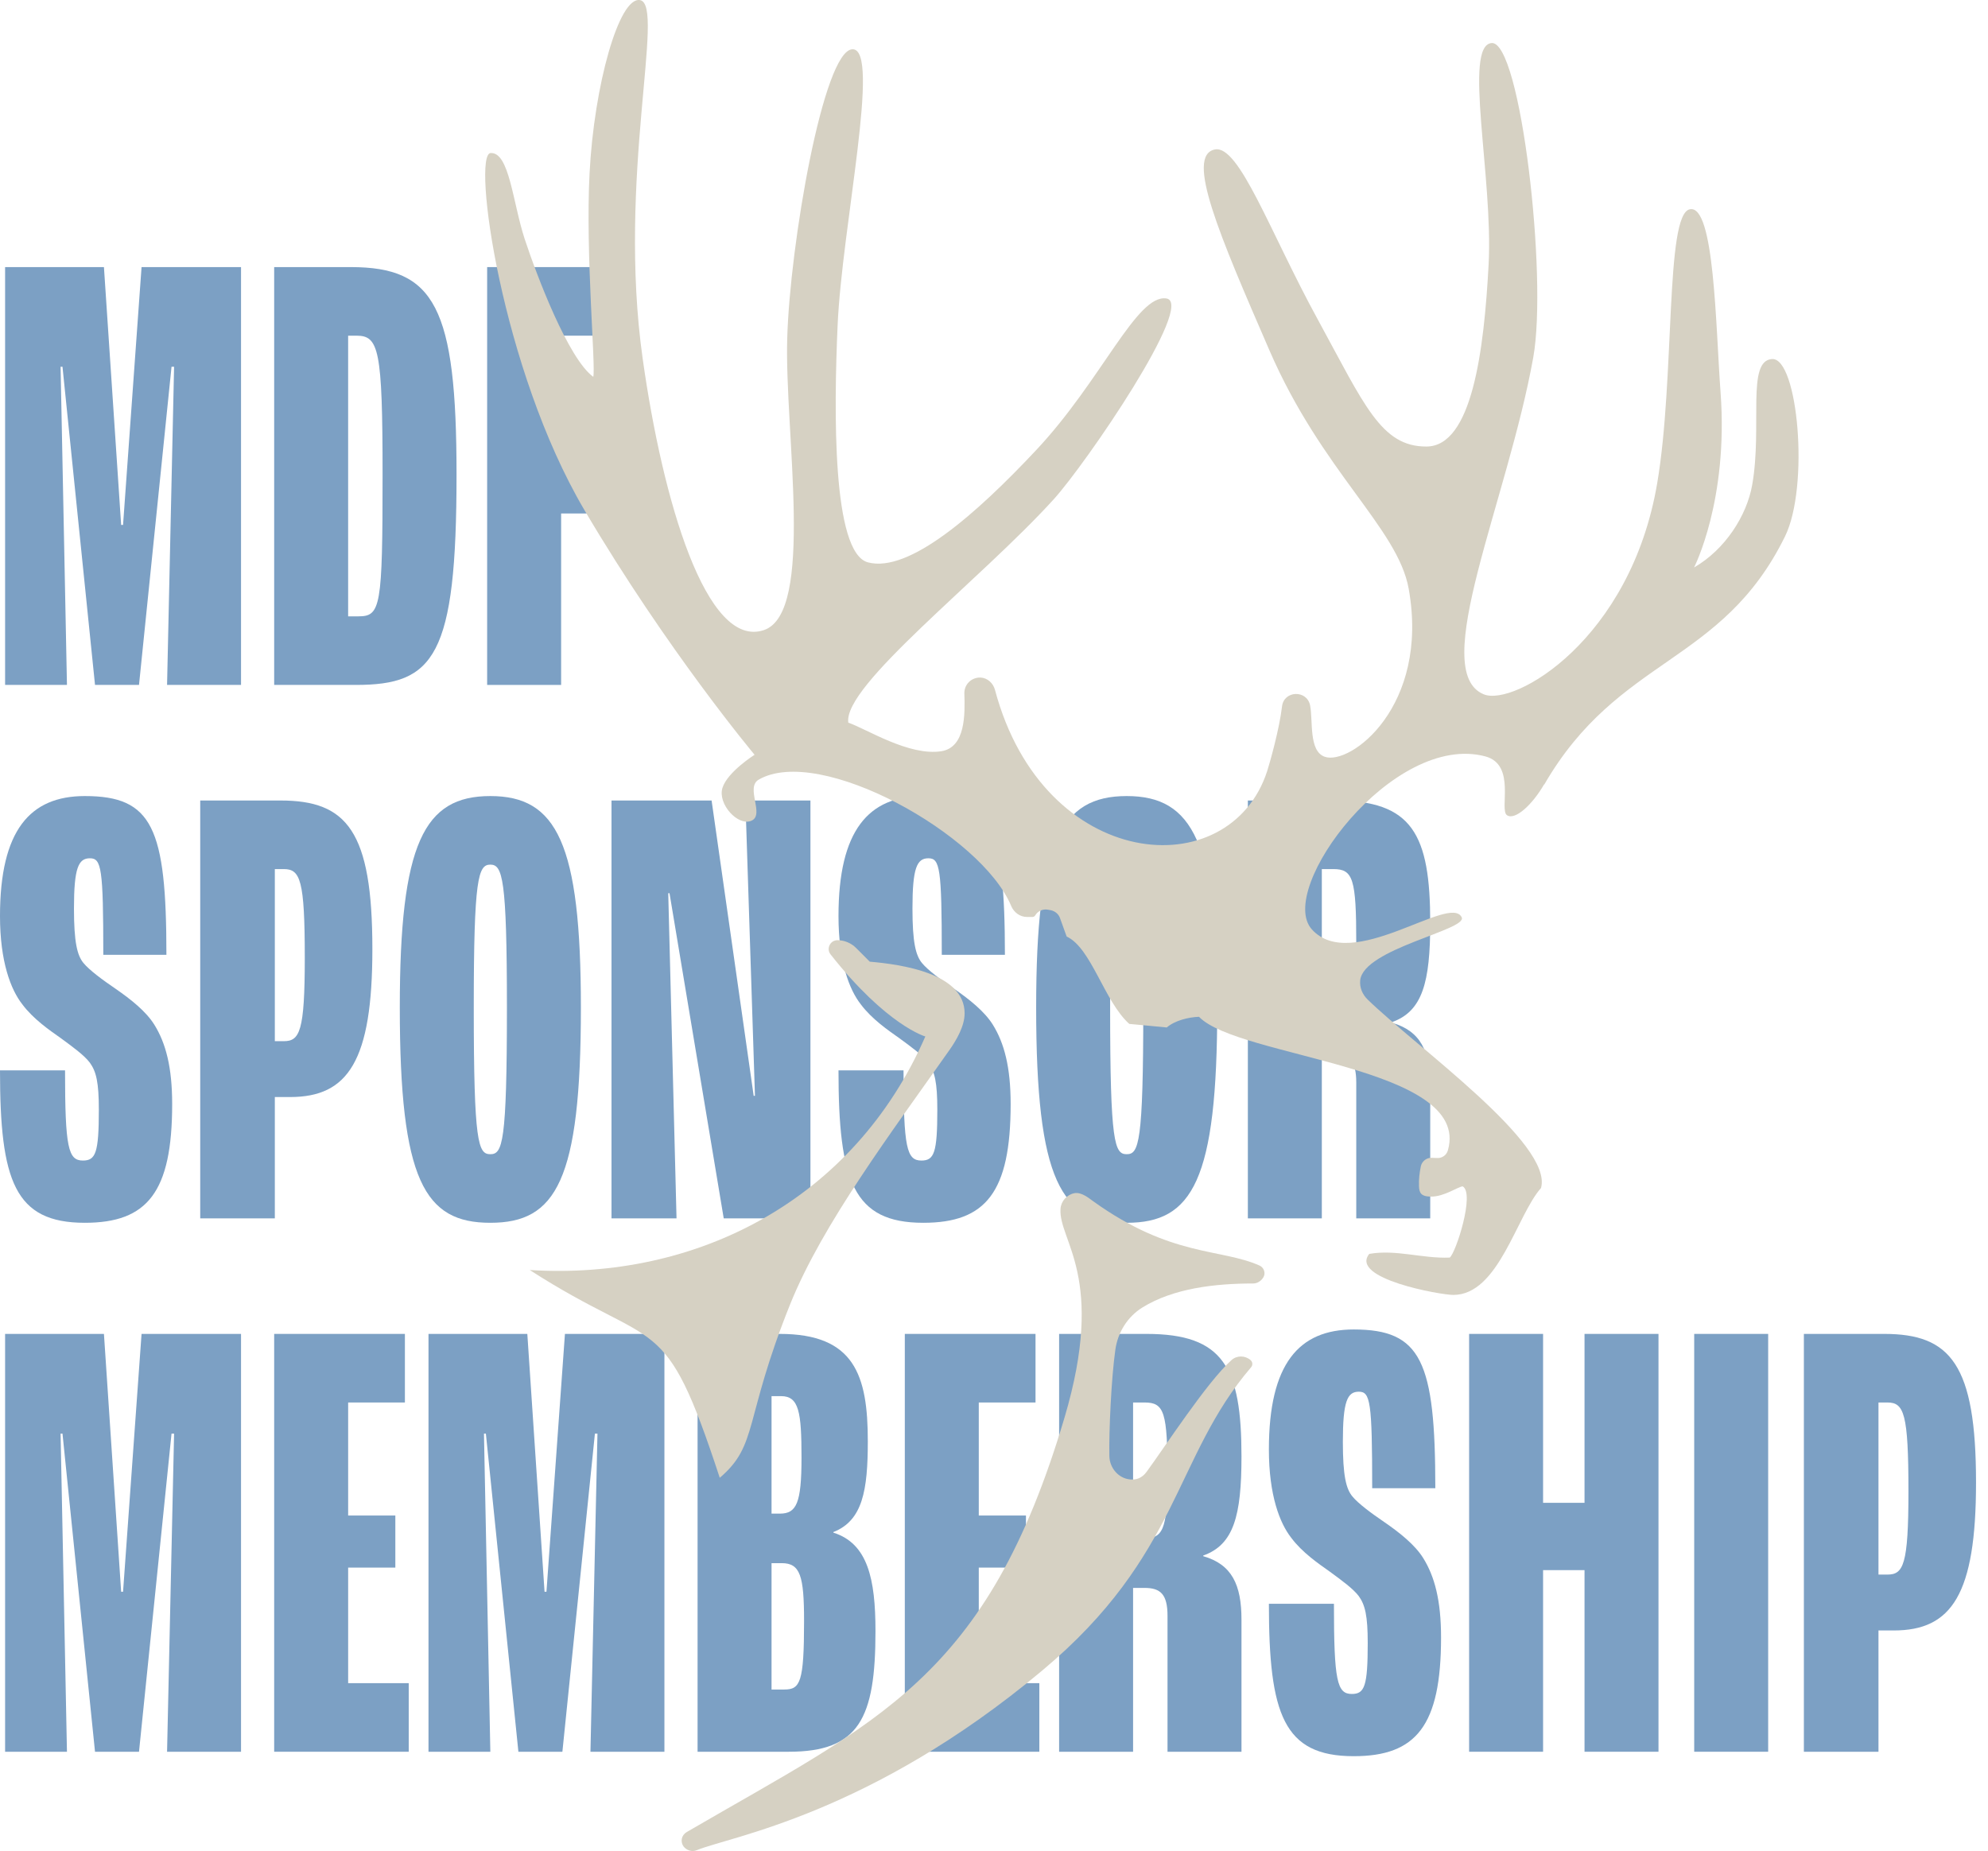 <svg width="131" height="122" viewBox="0 0 131 122" fill="none" xmlns="http://www.w3.org/2000/svg">
<g clip-path="url(#clip0_2027_6338)">
<path d="M0.336 17.602H6.849L7.983 34.593H8.109L9.328 17.602H15.883V45.139H11.009L11.471 24.172H11.303L9.16 45.139H6.261L4.118 24.172H3.992L4.412 45.139H0.336V17.602Z" fill="#7CA0C4"/>
<path d="M18.067 17.602H23.11C28.656 17.602 30.084 20.239 30.084 31.287C30.084 43.298 28.614 45.139 23.446 45.139H18.067V17.602ZM23.614 40.619C25.084 40.619 25.21 40.033 25.21 31.287C25.21 23.001 24.958 22.122 23.488 22.122H22.941V40.619H23.614Z" fill="#7CA0C4"/>
<path d="M32.101 17.602H40.673V22.122H36.975V30.157H40V33.84H36.975V45.139H32.101V17.602Z" fill="#7CA0C4"/>
<path d="M0 70.542H4.286C4.286 75.647 4.496 76.484 5.462 76.484C6.303 76.484 6.513 75.982 6.513 73.136C6.513 71.337 6.345 70.625 5.924 70.04C5.546 69.537 4.79 68.993 3.992 68.407C3.277 67.905 2.185 67.152 1.471 66.189C0.714 65.227 0 63.385 0 60.372C0 54.722 1.975 52.463 5.588 52.463C10.042 52.463 10.966 54.555 10.966 62.925H6.807C6.807 57.192 6.681 56.564 5.924 56.564C5.168 56.564 4.874 57.192 4.874 59.87C4.874 62.088 5.084 62.967 5.504 63.469C5.882 63.929 6.723 64.557 7.647 65.185C8.614 65.855 9.622 66.65 10.168 67.528C10.925 68.742 11.345 70.332 11.345 72.76C11.345 78.577 9.706 80.586 5.588 80.586C0.966 80.586 0 77.823 0 70.542Z" fill="#7CA0C4"/>
<path d="M13.194 52.756H18.488C22.858 52.756 24.538 54.764 24.538 62.548C24.538 69.914 22.942 72.299 19.118 72.299H18.11V80.293H13.194V52.756ZM18.698 68.617C19.748 68.617 20.084 67.989 20.084 63.134C20.084 57.987 19.79 57.275 18.698 57.275H18.11V68.617H18.698Z" fill="#7CA0C4"/>
<path d="M26.345 66.399C26.345 55.559 27.942 52.463 32.311 52.463C36.681 52.463 38.278 55.559 38.278 66.399C38.278 77.823 36.639 80.586 32.311 80.586C27.983 80.586 26.345 77.823 26.345 66.399ZM33.404 66.399C33.404 57.861 33.11 56.982 32.311 56.982C31.513 56.982 31.219 57.861 31.219 66.399C31.219 75.354 31.513 76.066 32.311 76.066C33.11 76.066 33.404 75.354 33.404 66.399Z" fill="#7CA0C4"/>
<path d="M40.295 52.756H46.891L49.664 72.216H49.748L49.118 52.756H53.404V80.293H47.69L44.118 58.866H44.034L44.58 80.293H40.295V52.756Z" fill="#7CA0C4"/>
<path d="M55.253 70.542H59.538C59.538 75.647 59.748 76.484 60.715 76.484C61.555 76.484 61.765 75.982 61.765 73.136C61.765 71.337 61.597 70.625 61.177 70.04C60.799 69.537 60.043 68.993 59.244 68.407C58.53 67.905 57.438 67.152 56.723 66.189C55.967 65.227 55.253 63.385 55.253 60.372C55.253 54.722 57.227 52.463 60.841 52.463C65.295 52.463 66.219 54.555 66.219 62.925H62.059C62.059 57.192 61.933 56.564 61.177 56.564C60.421 56.564 60.127 57.192 60.127 59.87C60.127 62.088 60.337 62.967 60.757 63.469C61.135 63.929 61.975 64.557 62.9 65.185C63.866 65.855 64.875 66.65 65.421 67.528C66.177 68.742 66.597 70.332 66.597 72.76C66.597 78.577 64.959 80.586 60.841 80.586C56.219 80.586 55.253 77.823 55.253 70.542Z" fill="#7CA0C4"/>
<path d="M68.278 66.399C68.278 55.559 69.875 52.463 74.245 52.463C78.614 52.463 80.211 55.559 80.211 66.399C80.211 77.823 78.572 80.586 74.245 80.586C69.917 80.586 68.278 77.823 68.278 66.399ZM75.337 66.399C75.337 57.861 75.043 56.982 74.245 56.982C73.446 56.982 73.152 57.861 73.152 66.399C73.152 75.354 73.446 76.066 74.245 76.066C75.043 76.066 75.337 75.354 75.337 66.399Z" fill="#7CA0C4"/>
<path d="M82.228 52.756H87.984C93.068 52.756 94.245 54.974 94.245 60.833C94.245 64.725 93.74 66.65 91.724 67.361V67.403C93.615 67.947 94.245 69.286 94.245 71.588V80.293H89.371V71.337C89.371 69.914 88.909 69.496 87.858 69.496H87.102V80.293H82.228V52.756ZM87.774 66.231C89.035 66.231 89.371 65.771 89.371 62.13C89.371 57.903 89.161 57.275 87.858 57.275H87.102V66.231H87.774Z" fill="#7CA0C4"/>
<path d="M0.336 87.909H6.849L7.983 104.9H8.109L9.328 87.909H15.883V115.446H11.009L11.471 94.48H11.303L9.16 115.446H6.261L4.118 94.48H3.992L4.412 115.446H0.336V87.909Z" fill="#7CA0C4"/>
<path d="M18.067 87.909H26.681V92.429H22.941V99.878H26.051V103.31H22.941V110.926H26.933V115.446H18.067V87.909Z" fill="#7CA0C4"/>
<path d="M28.236 87.909H34.748L35.883 104.9H36.009L37.227 87.909H43.782V115.446H38.908L39.37 94.48H39.202L37.059 115.446H34.16L32.017 94.48H31.891L32.311 115.446H28.236V87.909Z" fill="#7CA0C4"/>
<path d="M45.967 87.909H51.387C56.303 87.909 57.185 90.629 57.185 94.982C57.185 98.204 56.849 100.213 54.917 100.966V101.008C57.185 101.72 57.69 104.063 57.69 107.495C57.69 113.27 56.597 115.446 51.975 115.446H45.967V87.909ZM51.387 99.753C52.48 99.753 52.816 99.083 52.816 96.07C52.816 93.057 52.648 92.01 51.471 92.01H50.841V99.753H51.387ZM51.681 111.345C52.732 111.345 52.984 110.885 52.984 106.825C52.984 103.854 52.732 103.017 51.513 103.017H50.841V111.345H51.681Z" fill="#7CA0C4"/>
<path d="M59.623 87.909H68.236V92.429H64.497V99.878H67.606V103.31H64.497V110.926H68.488V115.446H59.623V87.909Z" fill="#7CA0C4"/>
<path d="M69.791 87.909H75.547C80.631 87.909 81.808 90.127 81.808 95.986C81.808 99.878 81.303 101.803 79.287 102.515V102.557C81.177 103.101 81.808 104.44 81.808 106.742V115.446H76.934V106.49C76.934 105.068 76.471 104.649 75.421 104.649H74.665V115.446H69.791V87.909ZM75.337 101.385C76.597 101.385 76.934 100.924 76.934 97.284C76.934 93.057 76.724 92.429 75.421 92.429H74.665V101.385H75.337Z" fill="#7CA0C4"/>
<path d="M83.614 105.695H87.9C87.9 110.801 88.11 111.638 89.077 111.638C89.917 111.638 90.127 111.136 90.127 108.29C90.127 106.491 89.959 105.779 89.539 105.193C89.161 104.691 88.404 104.147 87.606 103.561C86.892 103.059 85.799 102.306 85.085 101.343C84.329 100.381 83.614 98.539 83.614 95.526C83.614 89.876 85.589 87.617 89.203 87.617C93.656 87.617 94.581 89.709 94.581 98.079H90.421C90.421 92.346 90.295 91.718 89.539 91.718C88.782 91.718 88.488 92.346 88.488 95.024C88.488 97.242 88.698 98.121 89.119 98.623C89.497 99.083 90.337 99.711 91.261 100.339C92.228 101.008 93.236 101.803 93.783 102.682C94.539 103.896 94.959 105.486 94.959 107.914C94.959 113.731 93.32 115.739 89.203 115.739C84.581 115.739 83.614 112.977 83.614 105.695Z" fill="#7CA0C4"/>
<path d="M96.808 87.909H101.682V99.041H104.413V87.909H109.287V115.446H104.413V103.477H101.682V115.446H96.808V87.909Z" fill="#7CA0C4"/>
<path d="M111.64 87.909H116.514V115.446H111.64V87.909Z" fill="#7CA0C4"/>
<path d="M118.867 87.909H124.161C128.531 87.909 130.211 89.918 130.211 97.702C130.211 105.068 128.615 107.453 124.791 107.453H123.783V115.446H118.867V87.909ZM124.371 103.77C125.422 103.77 125.758 103.142 125.758 98.288C125.758 93.14 125.464 92.429 124.371 92.429H123.783V103.77H124.371Z" fill="#7CA0C4"/>
<g style="mix-blend-mode:multiply">
<path d="M57.312 63.377L56.412 62.473C56.085 62.147 55.639 61.962 55.185 61.962C54.706 61.962 54.429 62.523 54.732 62.9C58.438 67.595 60.975 68.307 60.975 68.307C56.261 79.087 45.916 84.385 34.908 83.699C43.421 89.181 43.732 86.126 47.429 97.392C49.984 95.216 48.992 93.618 52.059 85.976C54.202 80.644 58.765 74.601 62.581 69.177C63.043 68.516 63.564 67.612 63.564 66.784C63.564 64.139 59.404 63.561 57.312 63.377Z" fill="#D6D1C3"/>
<path d="M45.227 120.753C57.891 113.371 65.026 110.659 70.144 93.433C72.908 84.118 69.74 81.774 69.883 79.665C69.917 79.154 70.312 78.727 70.799 78.635C71.286 78.543 71.799 79.004 72.043 79.171C77.186 82.862 80.438 82.26 83.001 83.406C83.261 83.523 83.387 83.833 83.295 84.084C83.203 84.335 82.908 84.586 82.589 84.586C80.043 84.586 77.32 84.904 75.278 86.168C74.295 86.779 73.656 87.809 73.496 88.956C73.228 90.839 73.068 94.362 73.102 95.961C73.118 96.74 73.698 97.434 74.48 97.501C74.858 97.535 75.245 97.426 75.555 96.999C76.774 95.342 79.522 91.098 81.152 89.633C81.505 89.315 82.043 89.324 82.404 89.633C82.547 89.759 82.564 89.968 82.438 90.111C77.329 96.078 77.774 102.481 68.673 110.098C57.32 119.598 48.076 121.037 45.916 121.933C45.614 122.059 45.261 121.958 45.051 121.699C44.816 121.389 44.9 120.945 45.236 120.753H45.227Z" fill="#D6D1C3"/>
<path d="M101.757 51.709C106.665 43.23 113.455 43.833 117.623 35.354C119.245 32.057 118.472 23.57 116.774 23.662C115.068 23.754 116.144 28.073 115.463 31.948C115.11 33.973 113.682 36.217 111.631 37.397C111.631 37.397 113.9 32.994 113.379 25.888C113.052 21.46 112.976 13.442 111.346 13.793C109.715 14.145 110.379 24.917 109.203 31.839C107.455 42.176 99.774 46.578 97.774 45.758C94.093 44.252 99.337 33.019 101.035 23.553C101.993 18.204 100.194 2.695 98.295 2.837C96.404 2.98 98.396 11.701 98.094 17.409C97.791 23.109 97.001 29.412 94.001 29.428C91.001 29.445 89.9 26.666 86.833 21.05C83.682 15.292 81.656 9.525 80.051 9.851C78.093 10.253 80.354 15.493 83.64 23.067C87.11 31.086 92.102 34.794 92.825 38.794C94.219 46.57 88.951 50.487 87.278 49.868C86.228 49.474 86.53 47.499 86.329 46.486C86.119 45.449 84.606 45.499 84.48 46.553C84.303 48.077 83.656 50.337 83.505 50.805C81.043 58.447 68.774 57.484 65.564 45.465C65.446 45.022 65.068 44.67 64.606 44.653C64.001 44.637 63.53 45.122 63.547 45.7C63.589 47.047 63.639 49.248 62.034 49.508C59.9 49.843 57.11 48.043 55.9 47.625C55.53 45.189 64.648 38.184 69.438 32.902C71.555 30.567 78.808 19.962 76.858 19.669C74.908 19.376 72.606 25.043 68.303 29.638C64.312 33.898 59.9 37.773 57.194 37.062C54.824 36.434 54.95 27.035 55.194 21.452C55.48 14.949 58.076 3.18 56.169 3.247C54.261 3.314 52.043 16.137 51.874 22.323C51.698 28.508 53.706 40.376 50.345 41.523C46.538 42.82 43.664 32.969 42.353 23.662C40.656 11.693 43.874 0.326 42.177 0.008C40.79 -0.251 39.143 5.65 38.849 11.425C38.572 16.74 39.269 24.189 39.093 24.834C37.454 23.645 35.379 18.196 34.572 15.744C33.782 13.325 33.563 10.01 32.328 10.086C31.093 10.161 33.042 24.34 38.505 33.605C43.967 42.871 49.723 49.742 49.723 49.742C49.723 49.742 47.933 50.872 47.605 51.927C47.278 52.981 48.631 54.48 49.522 54.086C50.404 53.693 49.101 51.902 49.992 51.383C54.009 49.048 64.69 55.024 66.631 59.703C66.807 60.129 67.211 60.431 67.673 60.431H68.034C68.11 60.431 68.186 60.389 68.219 60.322C68.396 60.029 68.732 59.887 69.068 59.954L69.244 59.987C69.522 60.046 69.757 60.238 69.85 60.506L70.287 61.72C71.917 62.473 72.757 65.988 74.413 67.478L76.883 67.713C77.421 67.252 78.32 67.035 79.009 67.01C81.606 69.721 96.967 70.265 95.413 75.798C95.346 76.024 95.211 76.191 94.959 76.283C94.707 76.375 94.354 76.25 94.11 76.334C93.858 76.417 93.673 76.626 93.623 76.878C93.539 77.288 93.488 77.74 93.505 78.167C93.522 78.585 93.606 78.861 94.312 78.861C95.169 78.861 96.052 78.225 96.379 78.183C97.211 78.627 95.925 82.594 95.53 82.879C93.732 82.954 91.993 82.326 90.228 82.636C88.909 84.268 94.925 85.34 95.766 85.34C98.757 85.34 99.925 80.125 101.547 78.292C102.362 75.396 93.354 69.018 90.119 65.871C89.774 65.536 89.581 65.076 89.631 64.599C89.858 62.523 96.715 61.285 96.32 60.456C95.564 58.866 89.077 64.164 86.446 61.251C84.068 58.614 91.808 48.219 97.883 49.851C99.925 50.404 98.774 53.375 99.304 53.726C99.833 54.078 100.967 53.048 101.749 51.693L101.757 51.709Z" fill="#D6D1C3"/>
</g>
</g>
<defs>
<clipPath id="clip0_2027_6338">
<rect width="130.212" height="122" fill="white"/>
</clipPath>
</defs>
</svg>
